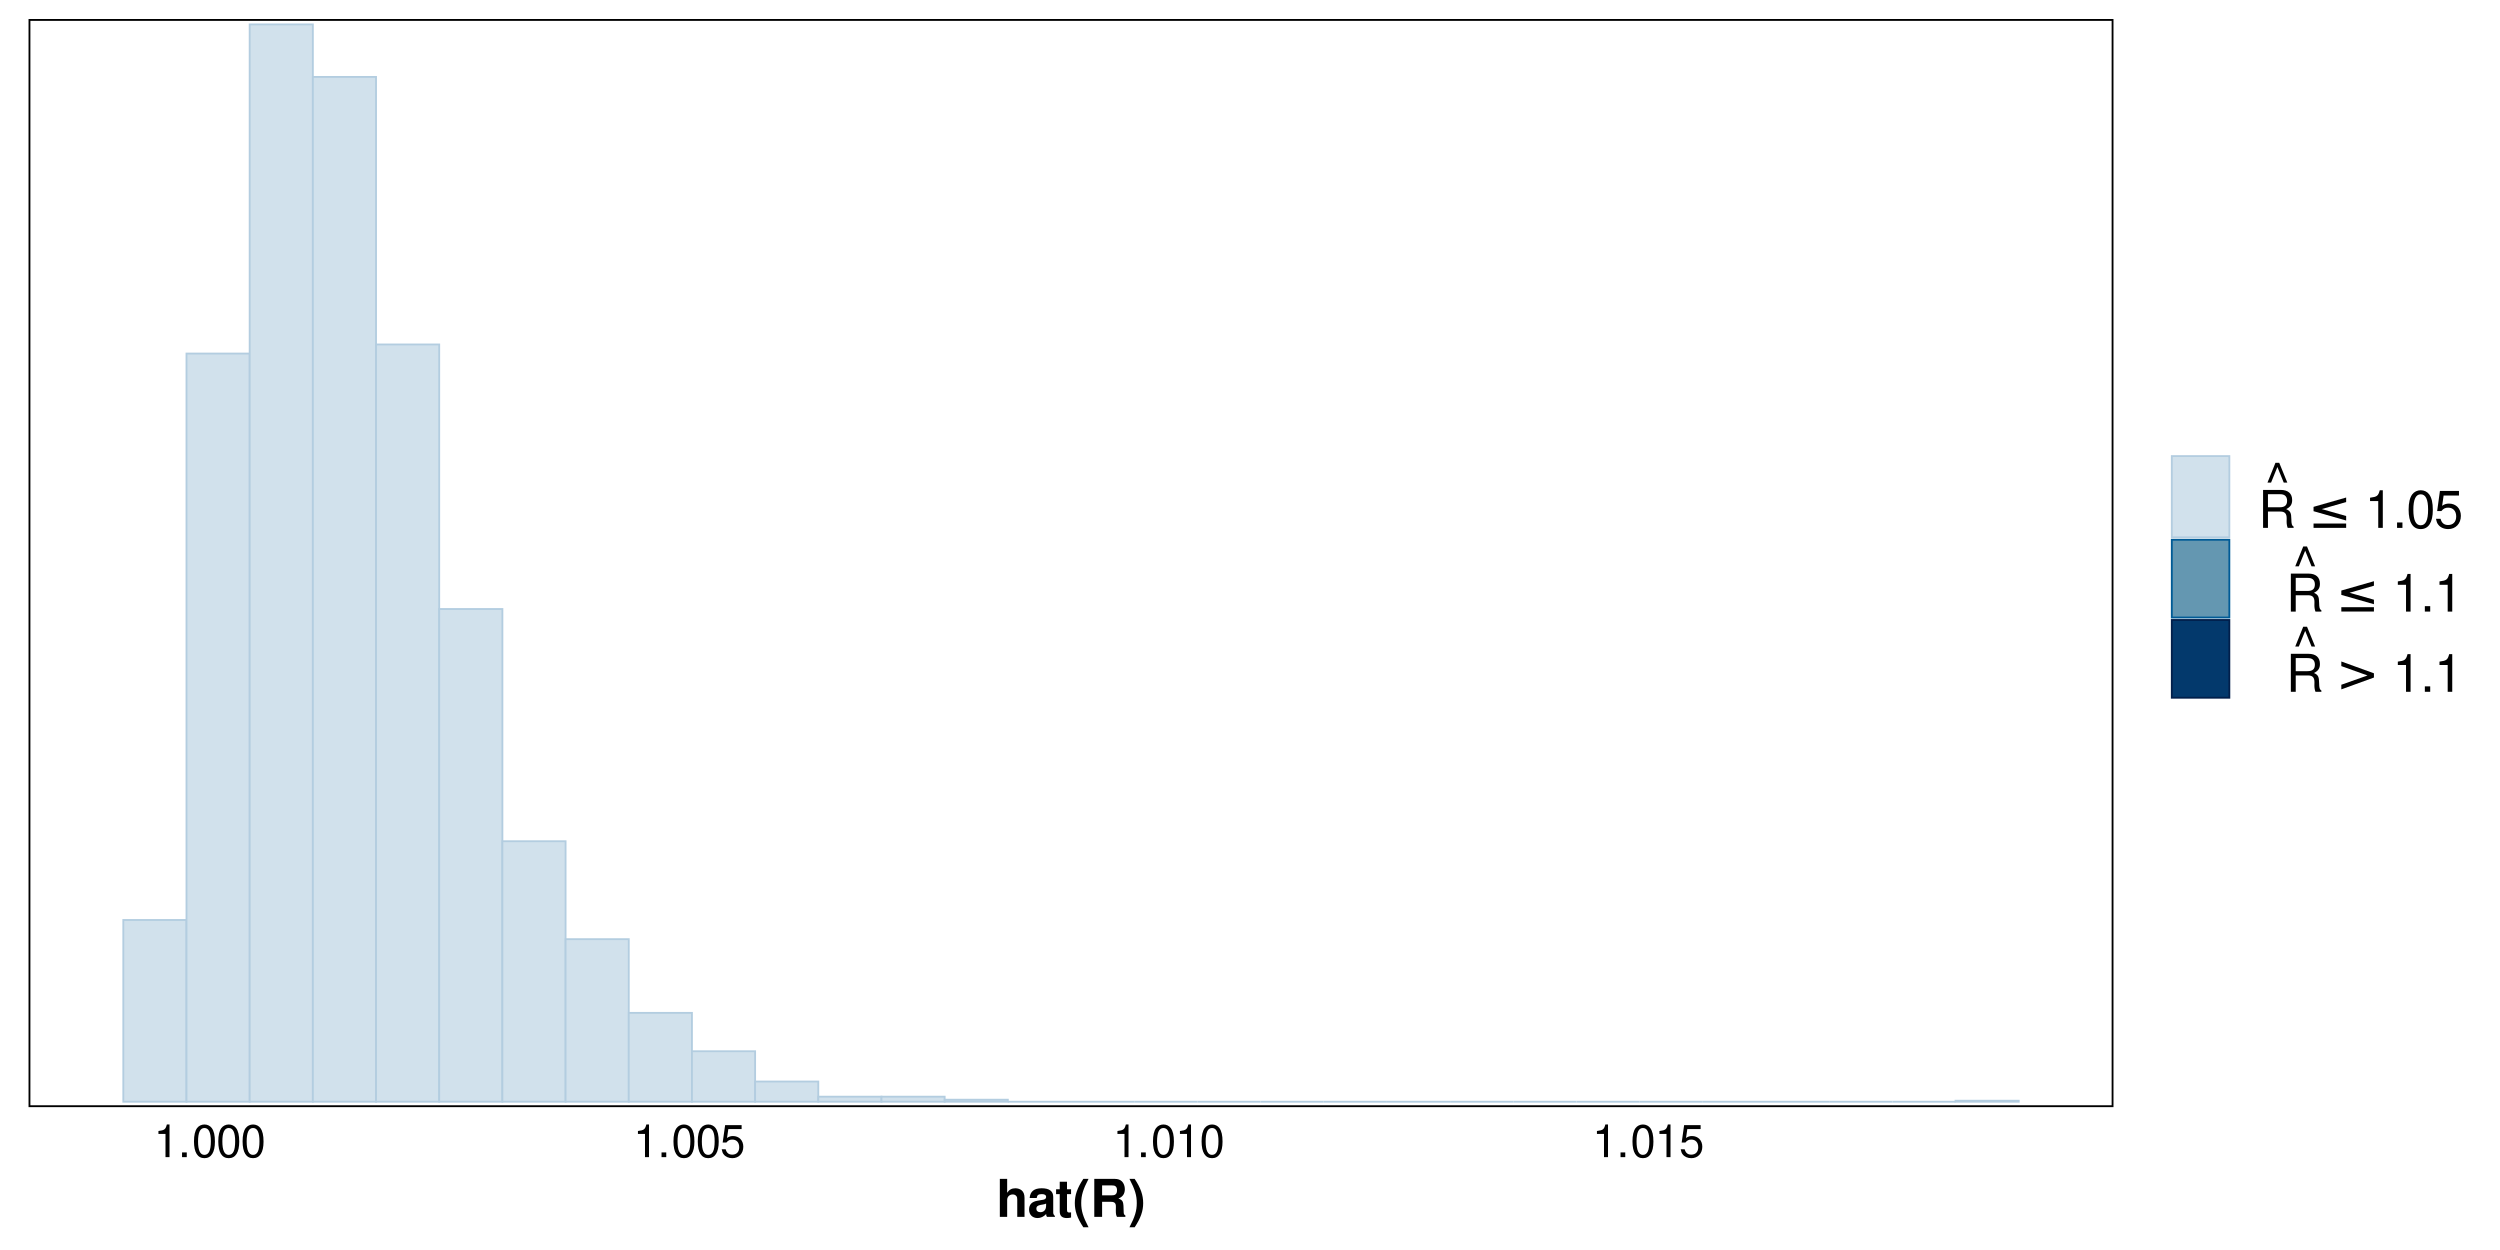 <?xml version="1.0" encoding="UTF-8"?>
<svg xmlns="http://www.w3.org/2000/svg" xmlns:xlink="http://www.w3.org/1999/xlink" width="720pt" height="360pt" viewBox="0 0 720 360" version="1.1">
<defs>
<g>
<symbol overflow="visible" id="glyph0-0">
<path style="stroke:none;" d=""/>
</symbol>
<symbol overflow="visible" id="glyph0-1">
<path style="stroke:none;" d="M 3.359 -6.688 L 3.359 0 L 4.516 0 L 4.516 -9.406 L 3.75 -9.406 C 3.359 -7.953 3.094 -7.766 1.328 -7.531 L 1.328 -6.688 Z M 3.359 -6.688 "/>
</symbol>
<symbol overflow="visible" id="glyph0-2">
<path style="stroke:none;" d="M 2.484 -1.359 L 1.125 -1.359 L 1.125 0 L 2.484 0 Z M 2.484 -1.359 "/>
</symbol>
<symbol overflow="visible" id="glyph0-3">
<path style="stroke:none;" d="M 3.578 -9.406 C 2.719 -9.406 1.938 -9.016 1.453 -8.375 C 0.859 -7.547 0.562 -6.297 0.562 -4.547 C 0.562 -1.375 1.594 0.297 3.578 0.297 C 5.531 0.297 6.594 -1.375 6.594 -4.469 C 6.594 -6.297 6.312 -7.516 5.688 -8.375 C 5.219 -9.016 4.453 -9.406 3.578 -9.406 Z M 3.578 -8.391 C 4.812 -8.391 5.422 -7.125 5.422 -4.578 C 5.422 -1.891 4.828 -0.656 3.547 -0.656 C 2.344 -0.656 1.734 -1.953 1.734 -4.531 C 1.734 -7.125 2.344 -8.391 3.578 -8.391 Z M 3.578 -8.391 "/>
</symbol>
<symbol overflow="visible" id="glyph0-4">
<path style="stroke:none;" d="M 6.188 -9.219 L 1.438 -9.219 L 0.734 -4.203 L 1.797 -4.203 C 2.328 -4.844 2.766 -5.062 3.5 -5.062 C 4.734 -5.062 5.5 -4.219 5.5 -2.844 C 5.5 -1.516 4.734 -0.719 3.484 -0.719 C 2.484 -0.719 1.875 -1.219 1.594 -2.266 L 0.453 -2.266 C 0.609 -1.516 0.734 -1.141 1.016 -0.812 C 1.531 -0.109 2.469 0.297 3.516 0.297 C 5.375 0.297 6.672 -1.047 6.672 -3 C 6.672 -4.828 5.453 -6.078 3.688 -6.078 C 3.047 -6.078 2.516 -5.906 1.984 -5.516 L 2.359 -8.094 L 6.188 -8.094 Z M 6.188 -9.219 "/>
</symbol>
<symbol overflow="visible" id="glyph1-0">
<path style="stroke:none;" d=""/>
</symbol>
<symbol overflow="visible" id="glyph1-1">
<path style="stroke:none;" d="M 1 -10.938 L 1 0 L 3.109 0 L 3.109 -4.859 C 3.109 -5.797 3.781 -6.453 4.719 -6.453 C 5.188 -6.453 5.531 -6.281 5.781 -5.953 C 5.969 -5.688 6.016 -5.453 6.016 -4.953 L 6.016 0 L 8.109 0 L 8.109 -5.438 C 8.109 -6.438 7.844 -7.156 7.297 -7.625 C 6.828 -8.016 6.156 -8.234 5.469 -8.234 C 4.438 -8.234 3.688 -7.828 3.109 -6.938 L 3.109 -10.938 Z M 1 -10.938 "/>
</symbol>
<symbol overflow="visible" id="glyph1-2">
<path style="stroke:none;" d="M 7.859 -0.25 C 7.5 -0.594 7.375 -0.844 7.375 -1.25 L 7.375 -5.75 C 7.375 -7.391 6.25 -8.234 4.062 -8.234 C 1.875 -8.234 0.734 -7.312 0.594 -5.438 L 2.625 -5.438 C 2.734 -6.266 3.078 -6.547 4.109 -6.547 C 4.922 -6.547 5.328 -6.266 5.328 -5.734 C 5.328 -5.453 5.188 -5.234 4.969 -5.094 C 4.688 -4.953 4.688 -4.953 3.641 -4.781 L 2.812 -4.641 C 1.203 -4.359 0.422 -3.547 0.422 -2.078 C 0.422 -0.625 1.391 0.344 2.875 0.344 C 3.781 0.344 4.594 -0.031 5.344 -0.812 C 5.344 -0.391 5.391 -0.234 5.578 0 L 7.859 0 Z M 5.328 -3.25 C 5.328 -2.047 4.719 -1.344 3.656 -1.344 C 2.953 -1.344 2.516 -1.719 2.516 -2.328 C 2.516 -2.953 2.844 -3.25 3.719 -3.438 L 4.438 -3.562 C 5 -3.672 5.078 -3.703 5.328 -3.828 Z M 5.328 -3.25 "/>
</symbol>
<symbol overflow="visible" id="glyph1-3">
<path style="stroke:none;" d="M 4.516 -7.938 L 3.344 -7.938 L 3.344 -10.109 L 1.25 -10.109 L 1.25 -7.938 L 0.203 -7.938 L 0.203 -6.547 L 1.25 -6.547 L 1.25 -1.562 C 1.25 -0.281 1.922 0.344 3.297 0.344 C 3.781 0.344 4.125 0.297 4.516 0.188 L 4.516 -1.297 C 4.312 -1.266 4.203 -1.25 4.031 -1.25 C 3.484 -1.25 3.344 -1.406 3.344 -2.125 L 3.344 -6.547 L 4.516 -6.547 Z M 4.516 -7.938 "/>
</symbol>
<symbol overflow="visible" id="glyph1-4">
<path style="stroke:none;" d="M 3.047 -10.938 C 1.312 -8.328 0.594 -6.281 0.594 -3.969 C 0.594 -1.656 1.312 0.391 3.047 3 L 4.547 3 C 2.938 -0.094 2.438 -1.75 2.438 -3.969 C 2.438 -6.188 2.953 -7.875 4.547 -10.938 Z M 3.047 -10.938 "/>
</symbol>
<symbol overflow="visible" id="glyph1-5">
<path style="stroke:none;" d="M 3.453 -4.328 L 6.031 -4.328 C 7 -4.328 7.422 -3.938 7.422 -3.047 L 7.422 -2.594 C 7.406 -2.312 7.406 -2.047 7.406 -1.875 C 7.406 -0.844 7.469 -0.531 7.734 0 L 10.156 0 L 10.156 -0.406 C 9.812 -0.594 9.672 -0.828 9.672 -1.312 C 9.609 -4.531 9.562 -4.688 8.156 -5.281 C 9.391 -5.766 10 -6.641 10 -7.984 C 10 -8.844 9.703 -9.641 9.188 -10.188 C 8.688 -10.688 8 -10.938 7.062 -10.938 L 1.203 -10.938 L 1.203 0 L 3.453 0 Z M 3.453 -6.203 L 3.453 -9.062 L 6.172 -9.062 C 6.812 -9.062 7.062 -9 7.344 -8.781 C 7.625 -8.547 7.75 -8.172 7.75 -7.672 C 7.75 -7.141 7.625 -6.719 7.344 -6.5 C 7.094 -6.281 6.812 -6.203 6.172 -6.203 Z M 3.453 -6.203 "/>
</symbol>
<symbol overflow="visible" id="glyph1-6">
<path style="stroke:none;" d="M 1.828 3 C 3.562 0.391 4.281 -1.656 4.281 -3.953 C 4.281 -6.281 3.562 -8.328 1.828 -10.938 L 0.328 -10.938 C 1.938 -7.844 2.438 -6.188 2.438 -3.953 C 2.438 -1.75 1.922 -0.062 0.328 3 Z M 1.828 3 "/>
</symbol>
<symbol overflow="visible" id="glyph2-0">
<path style="stroke:none;" d=""/>
</symbol>
<symbol overflow="visible" id="glyph2-1">
<path style="stroke:none;" d="M 2.797 -4.703 L 6.391 -4.703 C 7.641 -4.703 8.188 -4.109 8.188 -2.766 L 8.172 -1.781 C 8.172 -1.109 8.297 -0.453 8.484 0 L 10.188 0 L 10.188 -0.344 C 9.656 -0.703 9.562 -1.094 9.531 -2.547 C 9.516 -4.344 9.219 -4.891 8.047 -5.406 C 9.266 -6.016 9.766 -6.75 9.766 -8.016 C 9.766 -9.906 8.594 -10.938 6.438 -10.938 L 1.391 -10.938 L 1.391 0 L 2.797 0 Z M 2.797 -5.938 L 2.797 -9.703 L 6.172 -9.703 C 6.938 -9.703 7.391 -9.578 7.734 -9.281 C 8.109 -8.969 8.312 -8.469 8.312 -7.828 C 8.312 -6.531 7.656 -5.938 6.172 -5.938 Z M 2.797 -5.938 "/>
</symbol>
<symbol overflow="visible" id="glyph2-2">
<path style="stroke:none;" d="M 2.953 -10.641 L 0.656 -4.938 L 1.688 -4.938 L 3.516 -9.438 L 5.344 -4.938 L 6.375 -4.938 L 4.047 -10.641 Z M 2.953 -10.641 "/>
</symbol>
<symbol overflow="visible" id="glyph2-3">
<path style="stroke:none;" d="M 3.891 -7.719 L 3.891 0 L 5.203 0 L 5.203 -10.844 L 4.328 -10.844 C 3.875 -9.188 3.562 -8.953 1.531 -8.688 L 1.531 -7.719 Z M 3.891 -7.719 "/>
</symbol>
<symbol overflow="visible" id="glyph2-4">
<path style="stroke:none;" d="M 2.859 -1.562 L 1.312 -1.562 L 1.312 0 L 2.859 0 Z M 2.859 -1.562 "/>
</symbol>
<symbol overflow="visible" id="glyph2-5">
<path style="stroke:none;" d="M 4.125 -10.844 C 3.141 -10.844 2.234 -10.391 1.688 -9.656 C 0.984 -8.703 0.641 -7.266 0.641 -5.25 C 0.641 -1.594 1.844 0.344 4.125 0.344 C 6.375 0.344 7.609 -1.594 7.609 -5.156 C 7.609 -7.266 7.281 -8.672 6.562 -9.656 C 6.016 -10.406 5.125 -10.844 4.125 -10.844 Z M 4.125 -9.672 C 5.547 -9.672 6.25 -8.219 6.25 -5.281 C 6.25 -2.188 5.562 -0.75 4.094 -0.75 C 2.703 -0.75 2 -2.25 2 -5.234 C 2 -8.219 2.703 -9.672 4.125 -9.672 Z M 4.125 -9.672 "/>
</symbol>
<symbol overflow="visible" id="glyph2-6">
<path style="stroke:none;" d="M 7.141 -10.641 L 1.656 -10.641 L 0.859 -4.844 L 2.062 -4.844 C 2.688 -5.578 3.188 -5.828 4.031 -5.828 C 5.453 -5.828 6.344 -4.859 6.344 -3.281 C 6.344 -1.75 5.453 -0.828 4.016 -0.828 C 2.859 -0.828 2.156 -1.406 1.844 -2.609 L 0.531 -2.609 C 0.703 -1.734 0.859 -1.312 1.172 -0.938 C 1.766 -0.125 2.844 0.344 4.047 0.344 C 6.188 0.344 7.688 -1.219 7.688 -3.469 C 7.688 -5.562 6.297 -7 4.266 -7 C 3.516 -7 2.906 -6.812 2.297 -6.359 L 2.719 -9.328 L 7.141 -9.328 Z M 7.141 -10.641 "/>
</symbol>
<symbol overflow="visible" id="glyph3-0">
<path style="stroke:none;" d="M 0.75 2.656 L 0.75 -10.578 L 8.25 -10.578 L 8.25 2.656 Z M 1.594 1.812 L 7.406 1.812 L 7.406 -9.734 L 1.594 -9.734 Z M 1.594 1.812 "/>
</symbol>
<symbol overflow="visible" id="glyph3-1">
<path style="stroke:none;" d="M 10.984 -7.438 L 3.953 -5.406 L 10.984 -3.406 L 10.984 -2.109 L 1.594 -4.797 L 1.594 -6.047 L 10.984 -8.734 Z M 1.594 -1.25 L 10.984 -1.25 L 10.984 0 L 1.594 0 Z M 1.594 -1.25 "/>
</symbol>
<symbol overflow="visible" id="glyph3-2">
<path style="stroke:none;" d="M 1.594 -7.391 L 1.594 -8.719 L 10.984 -5.312 L 10.984 -4.094 L 1.594 -0.688 L 1.594 -2.016 L 9.141 -4.688 Z M 1.594 -7.391 "/>
</symbol>
</g>
<clipPath id="clip1">
  <path d="M 8.219 5.48 L 608.684 5.48 L 608.684 318.852 L 8.219 318.852 Z M 8.219 5.48 "/>
</clipPath>
</defs>
<g id="surface160">
<path style="fill-rule:nonzero;fill:rgb(81.961%,88.235%,92.549%);fill-opacity:1;stroke-width:0.533;stroke-linecap:butt;stroke-linejoin:miter;stroke:rgb(70.196%,80.392%,87.843%);stroke-opacity:1;stroke-miterlimit:10;" d="M 35.512 317.297 L 53.707 317.297 L 53.707 264.957 L 35.512 264.957 Z M 35.512 317.297 "/>
<path style="fill-rule:nonzero;fill:rgb(81.961%,88.235%,92.549%);fill-opacity:1;stroke-width:0.533;stroke-linecap:butt;stroke-linejoin:miter;stroke:rgb(70.196%,80.392%,87.843%);stroke-opacity:1;stroke-miterlimit:10;" d="M 53.711 317.297 L 71.906 317.297 L 71.906 101.824 L 53.711 101.824 Z M 53.711 317.297 "/>
<path style="fill-rule:nonzero;fill:rgb(81.961%,88.235%,92.549%);fill-opacity:1;stroke-width:0.533;stroke-linecap:butt;stroke-linejoin:miter;stroke:rgb(70.196%,80.392%,87.843%);stroke-opacity:1;stroke-miterlimit:10;" d="M 71.906 317.297 L 90.102 317.297 L 90.102 7.031 L 71.906 7.031 Z M 71.906 317.297 "/>
<path style="fill-rule:nonzero;fill:rgb(81.961%,88.235%,92.549%);fill-opacity:1;stroke-width:0.533;stroke-linecap:butt;stroke-linejoin:miter;stroke:rgb(70.196%,80.392%,87.843%);stroke-opacity:1;stroke-miterlimit:10;" d="M 90.102 317.297 L 108.297 317.297 L 108.297 22.152 L 90.102 22.152 Z M 90.102 317.297 "/>
<path style="fill-rule:nonzero;fill:rgb(81.961%,88.235%,92.549%);fill-opacity:1;stroke-width:0.533;stroke-linecap:butt;stroke-linejoin:miter;stroke:rgb(70.196%,80.392%,87.843%);stroke-opacity:1;stroke-miterlimit:10;" d="M 108.297 317.297 L 126.492 317.297 L 126.492 99.207 L 108.297 99.207 Z M 108.297 317.297 "/>
<path style="fill-rule:nonzero;fill:rgb(81.961%,88.235%,92.549%);fill-opacity:1;stroke-width:0.533;stroke-linecap:butt;stroke-linejoin:miter;stroke:rgb(70.196%,80.392%,87.843%);stroke-opacity:1;stroke-miterlimit:10;" d="M 126.492 317.297 L 144.688 317.297 L 144.688 175.395 L 126.492 175.395 Z M 126.492 317.297 "/>
<path style="fill-rule:nonzero;fill:rgb(81.961%,88.235%,92.549%);fill-opacity:1;stroke-width:0.533;stroke-linecap:butt;stroke-linejoin:miter;stroke:rgb(70.196%,80.392%,87.843%);stroke-opacity:1;stroke-miterlimit:10;" d="M 144.688 317.297 L 162.883 317.297 L 162.883 242.273 L 144.688 242.273 Z M 144.688 317.297 "/>
<path style="fill-rule:nonzero;fill:rgb(81.961%,88.235%,92.549%);fill-opacity:1;stroke-width:0.533;stroke-linecap:butt;stroke-linejoin:miter;stroke:rgb(70.196%,80.392%,87.843%);stroke-opacity:1;stroke-miterlimit:10;" d="M 162.887 317.297 L 181.082 317.297 L 181.082 270.48 L 162.887 270.48 Z M 162.887 317.297 "/>
<path style="fill-rule:nonzero;fill:rgb(81.961%,88.235%,92.549%);fill-opacity:1;stroke-width:0.533;stroke-linecap:butt;stroke-linejoin:miter;stroke:rgb(70.196%,80.392%,87.843%);stroke-opacity:1;stroke-miterlimit:10;" d="M 181.082 317.297 L 199.277 317.297 L 199.277 291.707 L 181.082 291.707 Z M 181.082 317.297 "/>
<path style="fill-rule:nonzero;fill:rgb(81.961%,88.235%,92.549%);fill-opacity:1;stroke-width:0.533;stroke-linecap:butt;stroke-linejoin:miter;stroke:rgb(70.196%,80.392%,87.843%);stroke-opacity:1;stroke-miterlimit:10;" d="M 199.277 317.297 L 217.473 317.297 L 217.473 302.758 L 199.277 302.758 Z M 199.277 317.297 "/>
<path style="fill-rule:nonzero;fill:rgb(81.961%,88.235%,92.549%);fill-opacity:1;stroke-width:0.533;stroke-linecap:butt;stroke-linejoin:miter;stroke:rgb(70.196%,80.392%,87.843%);stroke-opacity:1;stroke-miterlimit:10;" d="M 217.473 317.297 L 235.668 317.297 L 235.668 311.48 L 217.473 311.48 Z M 217.473 317.297 "/>
<path style="fill-rule:nonzero;fill:rgb(81.961%,88.235%,92.549%);fill-opacity:1;stroke-width:0.533;stroke-linecap:butt;stroke-linejoin:miter;stroke:rgb(70.196%,80.392%,87.843%);stroke-opacity:1;stroke-miterlimit:10;" d="M 235.668 317.297 L 253.863 317.297 L 253.863 315.844 L 235.668 315.844 Z M 235.668 317.297 "/>
<path style="fill-rule:nonzero;fill:rgb(81.961%,88.235%,92.549%);fill-opacity:1;stroke-width:0.533;stroke-linecap:butt;stroke-linejoin:miter;stroke:rgb(70.196%,80.392%,87.843%);stroke-opacity:1;stroke-miterlimit:10;" d="M 253.863 317.297 L 272.059 317.297 L 272.059 315.844 L 253.863 315.844 Z M 253.863 317.297 "/>
<path style="fill-rule:nonzero;fill:rgb(81.961%,88.235%,92.549%);fill-opacity:1;stroke-width:0.533;stroke-linecap:butt;stroke-linejoin:miter;stroke:rgb(70.196%,80.392%,87.843%);stroke-opacity:1;stroke-miterlimit:10;" d="M 272.062 317.297 L 290.258 317.297 L 290.258 316.715 L 272.062 316.715 Z M 272.062 317.297 "/>
<path style="fill:none;stroke-width:0.533;stroke-linecap:butt;stroke-linejoin:miter;stroke:rgb(70.196%,80.392%,87.843%);stroke-opacity:1;stroke-miterlimit:10;" d="M 290.258 317.297 L 308.453 317.297 Z M 290.258 317.297 "/>
<path style="fill:none;stroke-width:0.533;stroke-linecap:butt;stroke-linejoin:miter;stroke:rgb(70.196%,80.392%,87.843%);stroke-opacity:1;stroke-miterlimit:10;" d="M 308.453 317.297 L 326.648 317.297 Z M 308.453 317.297 "/>
<path style="fill:none;stroke-width:0.533;stroke-linecap:butt;stroke-linejoin:miter;stroke:rgb(70.196%,80.392%,87.843%);stroke-opacity:1;stroke-miterlimit:10;" d="M 326.648 317.297 L 344.844 317.297 Z M 326.648 317.297 "/>
<path style="fill:none;stroke-width:0.533;stroke-linecap:butt;stroke-linejoin:miter;stroke:rgb(70.196%,80.392%,87.843%);stroke-opacity:1;stroke-miterlimit:10;" d="M 344.844 317.297 L 363.039 317.297 Z M 344.844 317.297 "/>
<path style="fill:none;stroke-width:0.533;stroke-linecap:butt;stroke-linejoin:miter;stroke:rgb(70.196%,80.392%,87.843%);stroke-opacity:1;stroke-miterlimit:10;" d="M 363.039 317.297 L 381.234 317.297 Z M 363.039 317.297 "/>
<path style="fill:none;stroke-width:0.533;stroke-linecap:butt;stroke-linejoin:miter;stroke:rgb(70.196%,80.392%,87.843%);stroke-opacity:1;stroke-miterlimit:10;" d="M 381.238 317.297 L 399.434 317.297 Z M 381.238 317.297 "/>
<path style="fill:none;stroke-width:0.533;stroke-linecap:butt;stroke-linejoin:miter;stroke:rgb(70.196%,80.392%,87.843%);stroke-opacity:1;stroke-miterlimit:10;" d="M 399.434 317.297 L 417.629 317.297 Z M 399.434 317.297 "/>
<path style="fill:none;stroke-width:0.533;stroke-linecap:butt;stroke-linejoin:miter;stroke:rgb(70.196%,80.392%,87.843%);stroke-opacity:1;stroke-miterlimit:10;" d="M 417.629 317.297 L 435.824 317.297 Z M 417.629 317.297 "/>
<path style="fill:none;stroke-width:0.533;stroke-linecap:butt;stroke-linejoin:miter;stroke:rgb(70.196%,80.392%,87.843%);stroke-opacity:1;stroke-miterlimit:10;" d="M 435.824 317.297 L 454.02 317.297 Z M 435.824 317.297 "/>
<path style="fill:none;stroke-width:0.533;stroke-linecap:butt;stroke-linejoin:miter;stroke:rgb(70.196%,80.392%,87.843%);stroke-opacity:1;stroke-miterlimit:10;" d="M 454.02 317.297 L 472.215 317.297 Z M 454.02 317.297 "/>
<path style="fill:none;stroke-width:0.533;stroke-linecap:butt;stroke-linejoin:miter;stroke:rgb(70.196%,80.392%,87.843%);stroke-opacity:1;stroke-miterlimit:10;" d="M 472.215 317.297 L 490.41 317.297 Z M 472.215 317.297 "/>
<path style="fill:none;stroke-width:0.533;stroke-linecap:butt;stroke-linejoin:miter;stroke:rgb(70.196%,80.392%,87.843%);stroke-opacity:1;stroke-miterlimit:10;" d="M 490.414 317.297 L 508.609 317.297 Z M 490.414 317.297 "/>
<path style="fill:none;stroke-width:0.533;stroke-linecap:butt;stroke-linejoin:miter;stroke:rgb(70.196%,80.392%,87.843%);stroke-opacity:1;stroke-miterlimit:10;" d="M 508.609 317.297 L 526.805 317.297 Z M 508.609 317.297 "/>
<path style="fill:none;stroke-width:0.533;stroke-linecap:butt;stroke-linejoin:miter;stroke:rgb(70.196%,80.392%,87.843%);stroke-opacity:1;stroke-miterlimit:10;" d="M 526.805 317.297 L 545 317.297 Z M 526.805 317.297 "/>
<path style="fill:none;stroke-width:0.533;stroke-linecap:butt;stroke-linejoin:miter;stroke:rgb(70.196%,80.392%,87.843%);stroke-opacity:1;stroke-miterlimit:10;" d="M 545 317.297 L 563.195 317.297 Z M 545 317.297 "/>
<path style="fill-rule:nonzero;fill:rgb(81.961%,88.235%,92.549%);fill-opacity:1;stroke-width:0.533;stroke-linecap:butt;stroke-linejoin:miter;stroke:rgb(70.196%,80.392%,87.843%);stroke-opacity:1;stroke-miterlimit:10;" d="M 563.195 317.297 L 581.391 317.297 L 581.391 317.008 L 563.195 317.008 Z M 563.195 317.297 "/>
<g clip-path="url(#clip1)" clip-rule="nonzero">
<path style="fill:none;stroke-width:1.067;stroke-linecap:round;stroke-linejoin:round;stroke:rgb(0%,0%,0%);stroke-opacity:1;stroke-miterlimit:10;" d="M 8.219 318.848 L 608.684 318.848 L 608.684 5.477 L 8.219 5.477 Z M 8.219 318.848 "/>
</g>
<g style="fill:rgb(0%,0%,0%);fill-opacity:1;">
  <use xlink:href="#glyph0-1" x="44.305" y="333.258"/>
  <use xlink:href="#glyph0-2" x="51.305" y="333.258"/>
  <use xlink:href="#glyph0-3" x="55.305" y="333.258"/>
  <use xlink:href="#glyph0-3" x="62.305" y="333.258"/>
  <use xlink:href="#glyph0-3" x="69.305" y="333.258"/>
</g>
<g style="fill:rgb(0%,0%,0%);fill-opacity:1;">
  <use xlink:href="#glyph0-1" x="182.398" y="333.258"/>
  <use xlink:href="#glyph0-2" x="189.398" y="333.258"/>
  <use xlink:href="#glyph0-3" x="193.398" y="333.258"/>
  <use xlink:href="#glyph0-3" x="200.398" y="333.258"/>
  <use xlink:href="#glyph0-4" x="207.398" y="333.258"/>
</g>
<g style="fill:rgb(0%,0%,0%);fill-opacity:1;">
  <use xlink:href="#glyph0-1" x="320.496" y="333.258"/>
  <use xlink:href="#glyph0-2" x="327.496" y="333.258"/>
  <use xlink:href="#glyph0-3" x="331.496" y="333.258"/>
  <use xlink:href="#glyph0-1" x="338.496" y="333.258"/>
  <use xlink:href="#glyph0-3" x="345.496" y="333.258"/>
</g>
<g style="fill:rgb(0%,0%,0%);fill-opacity:1;">
  <use xlink:href="#glyph0-1" x="458.59" y="333.258"/>
  <use xlink:href="#glyph0-2" x="465.59" y="333.258"/>
  <use xlink:href="#glyph0-3" x="469.59" y="333.258"/>
  <use xlink:href="#glyph0-1" x="476.59" y="333.258"/>
  <use xlink:href="#glyph0-4" x="483.59" y="333.258"/>
</g>
<g style="fill:rgb(0%,0%,0%);fill-opacity:1;">
  <use xlink:href="#glyph1-1" x="286.953" y="350.454"/>
  <use xlink:href="#glyph1-2" x="295.953" y="350.454"/>
  <use xlink:href="#glyph1-3" x="303.953" y="350.454"/>
  <use xlink:href="#glyph1-4" x="308.953" y="350.454"/>
  <use xlink:href="#glyph1-5" x="313.953" y="350.454"/>
  <use xlink:href="#glyph1-6" x="324.953" y="350.454"/>
</g>
<path style="fill-rule:nonzero;fill:rgb(81.961%,88.235%,92.549%);fill-opacity:1;stroke-width:0.533;stroke-linecap:butt;stroke-linejoin:miter;stroke:rgb(70.196%,80.392%,87.843%);stroke-opacity:1;stroke-miterlimit:10;" d="M 625.48 154.746 L 642.051 154.746 L 642.051 131.355 L 625.48 131.355 Z M 625.48 154.746 "/>
<path style="fill-rule:nonzero;fill:rgb(39.216%,59.216%,69.412%);fill-opacity:1;stroke-width:0.533;stroke-linecap:butt;stroke-linejoin:miter;stroke:rgb(0%,35.686%,58.824%);stroke-opacity:1;stroke-miterlimit:10;" d="M 625.48 177.844 L 642.051 177.844 L 642.051 155.453 L 625.48 155.453 Z M 625.48 177.844 "/>
<path style="fill-rule:nonzero;fill:rgb(1.176%,22.353%,42.353%);fill-opacity:1;stroke-width:0.533;stroke-linecap:butt;stroke-linejoin:miter;stroke:rgb(0.392%,12.157%,29.412%);stroke-opacity:1;stroke-miterlimit:10;" d="M 625.48 200.945 L 642.051 200.945 L 642.051 178.555 L 625.48 178.555 Z M 625.48 200.945 "/>
<g style="fill:rgb(0%,0%,0%);fill-opacity:1;">
  <use xlink:href="#glyph2-1" x="650.375" y="152.032"/>
</g>
<g style="fill:rgb(0%,0%,0%);fill-opacity:1;">
  <use xlink:href="#glyph2-2" x="652.375" y="143.935"/>
</g>
<g style="fill:rgb(0%,0%,0%);fill-opacity:1;">
  <use xlink:href="#glyph3-1" x="664.707" y="152.021"/>
</g>
<g style="fill:rgb(0%,0%,0%);fill-opacity:1;">
  <use xlink:href="#glyph2-3" x="681.043" y="152.032"/>
  <use xlink:href="#glyph2-4" x="689.043" y="152.032"/>
  <use xlink:href="#glyph2-5" x="693.043" y="152.032"/>
  <use xlink:href="#glyph2-6" x="701.043" y="152.032"/>
</g>
<g style="fill:rgb(0%,0%,0%);fill-opacity:1;">
  <use xlink:href="#glyph2-1" x="658.375" y="176.134"/>
</g>
<g style="fill:rgb(0%,0%,0%);fill-opacity:1;">
  <use xlink:href="#glyph2-2" x="660.375" y="168.032"/>
</g>
<g style="fill:rgb(0%,0%,0%);fill-opacity:1;">
  <use xlink:href="#glyph3-1" x="672.707" y="176.123"/>
</g>
<g style="fill:rgb(0%,0%,0%);fill-opacity:1;">
  <use xlink:href="#glyph2-3" x="689.043" y="176.134"/>
  <use xlink:href="#glyph2-4" x="697.043" y="176.134"/>
  <use xlink:href="#glyph2-3" x="701.043" y="176.134"/>
</g>
<g style="fill:rgb(0%,0%,0%);fill-opacity:1;">
  <use xlink:href="#glyph2-1" x="658.375" y="199.235"/>
</g>
<g style="fill:rgb(0%,0%,0%);fill-opacity:1;">
  <use xlink:href="#glyph2-2" x="660.375" y="191.134"/>
</g>
<g style="fill:rgb(0%,0%,0%);fill-opacity:1;">
  <use xlink:href="#glyph3-2" x="672.707" y="199.225"/>
</g>
<g style="fill:rgb(0%,0%,0%);fill-opacity:1;">
  <use xlink:href="#glyph2-3" x="689.043" y="199.235"/>
  <use xlink:href="#glyph2-4" x="697.043" y="199.235"/>
  <use xlink:href="#glyph2-3" x="701.043" y="199.235"/>
</g>
</g>
</svg>
